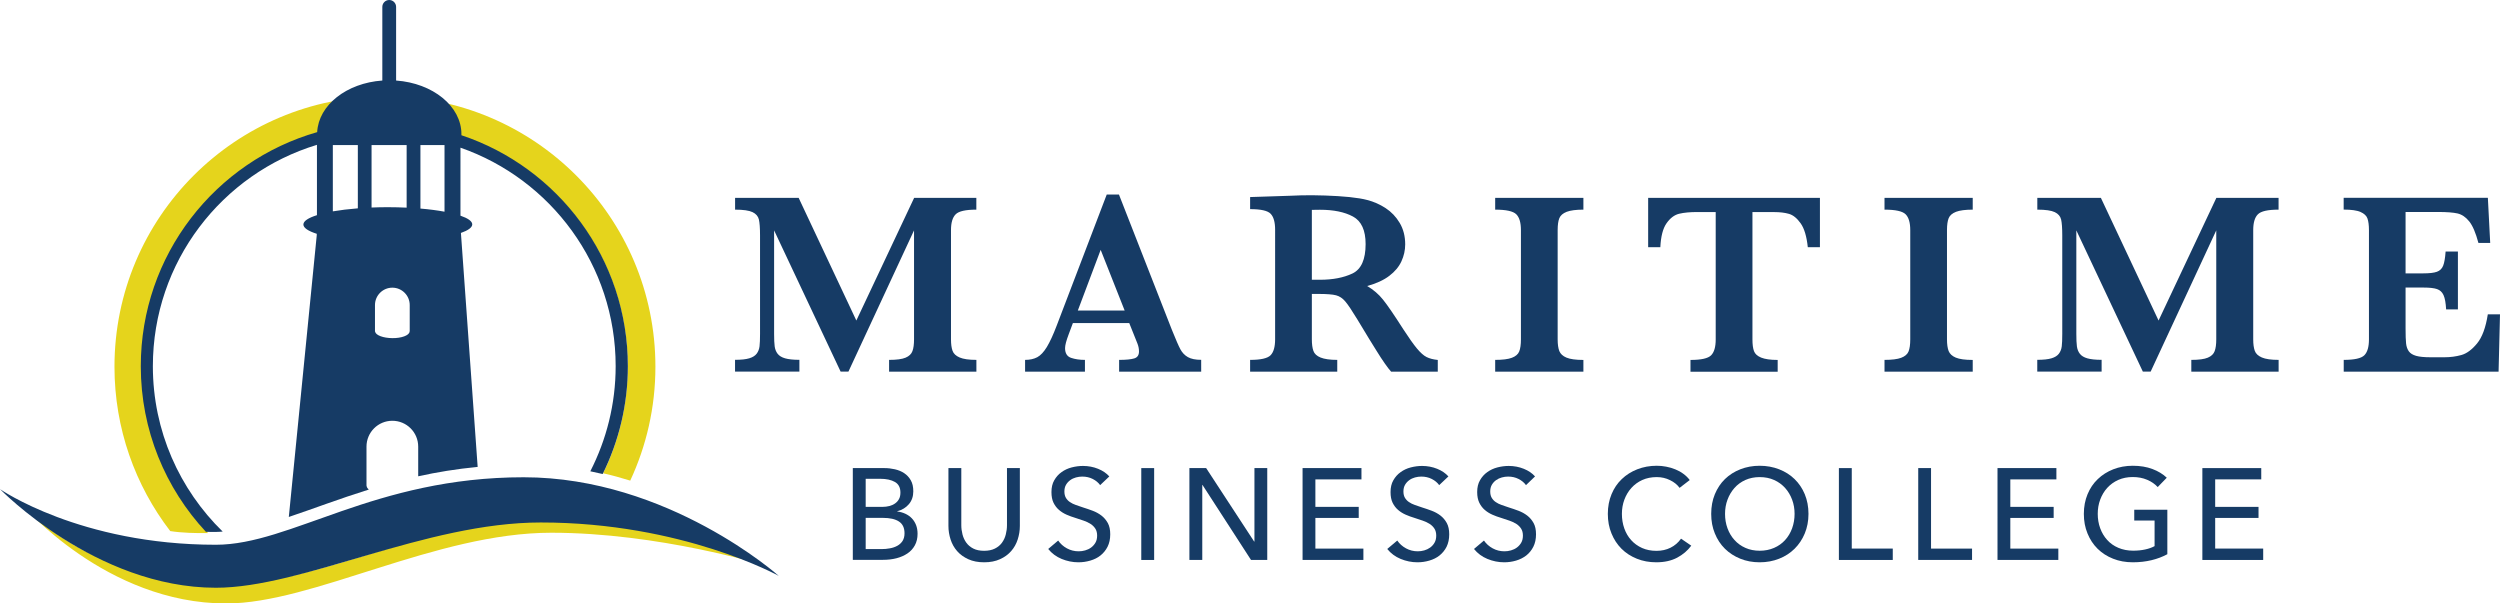 <svg xmlns="http://www.w3.org/2000/svg" xmlns:xlink="http://www.w3.org/1999/xlink" id="Layer_1" x="0px" y="0px" viewBox="0 0 438.96 105.95" style="enable-background:new 0 0 438.96 105.95;" xml:space="preserve"><style type="text/css">	.st0{fill:#E5D41C;}	.st1{fill:#163B65;}</style><g>	<g>		<path class="st0" d="M36.53,93.6c-7.18-7.63-11.59-17.9-11.59-29.21c0-23.55,19.09-42.64,42.64-42.64s42.64,19.09,42.64,42.64   c0,6.71-1.56,13.06-4.32,18.71c1.57,0.35,3.21,0.81,4.76,1.29c2.83-6.08,4.42-12.85,4.42-20c0-26.23-21.26-47.49-47.49-47.49   c-26.23,0-47.49,21.26-47.49,47.49c0,10.86,3.65,20.86,9.79,28.86C31.91,93.57,34.4,93.63,36.53,93.6z"></path>		<g>			<path class="st0" d="M3.9,88.64c0,0,14.72,17.32,35.82,17.32c15.24,0,36.78-12.42,57.09-12.42c18.87,0,37.39,5.71,37.39,5.71    s-19.06-8.14-37.58-8.14c-21.23,0-40.33,11.46-56.91,11.46C15.83,102.57,3.9,88.64,3.9,88.64z"></path>			<path class="st1" d="M0,85.88c0,0,16.8,17.32,37.9,17.32c15.24,0,36.75-11.46,57.06-11.46c24.93,0,41.78,9.38,41.78,9.38    S117.31,83.8,91.95,83.8c-26.21,0-40.86,11.85-54.05,11.85C14.01,95.65,0,85.88,0,85.88z"></path>			<path class="st1" d="M37.9,93.4c0.4,0,0.8-0.04,1.2-0.06c-7.55-7.38-12.26-17.65-12.26-29.04c0-18.33,12.14-33.81,28.81-38.87    v12.35c-1.5,0.47-2.38,1.03-2.38,1.64c0,0.6,0.87,1.16,2.35,1.63c0,0.18,0,0.32-0.01,0.32l-4.9,49.4    c4.24-1.42,8.85-3.19,14.04-4.81c-0.18-0.17-0.32-0.35-0.36-0.54c-0.02-0.03-0.04-0.17-0.04-0.18c0,0,0,0,0,0c0,0,0-0.01,0-0.01    v-6.72c0-0.01,0-0.02,0-0.03c0-0.02,0-0.04,0-0.06c0-2.51,2.03-4.54,4.54-4.54s4.54,2.03,4.54,4.54c0,0.02,0,0.04,0,0.06    c0,0.01,0,0.02,0,0.03v5.12c3.25-0.72,6.72-1.29,10.44-1.65L80.93,40.9c1.26-0.44,1.99-0.96,1.99-1.5c0-0.56-0.76-1.08-2.07-1.53    V25.93c15.86,5.53,27.25,20.61,27.25,38.36c0,6.65-1.62,12.92-4.45,18.46c0.73,0.15,1.45,0.31,2.17,0.48    c2.82-5.71,4.42-12.13,4.42-18.93c0-18.88-12.25-34.9-29.23-40.56c0-0.06,0.01-0.11,0.01-0.17c0-4.93-5.03-8.97-11.47-9.43V1.21    c0-0.66-0.54-1.21-1.21-1.21c-0.66,0-1.21,0.54-1.21,1.21v12.93c-6.27,0.44-11.19,4.3-11.44,9.06    c-17.88,5.12-30.97,21.57-30.97,41.1c0,11.24,4.34,21.46,11.44,29.09C36.72,93.39,37.3,93.4,37.9,93.4z M80.86,41.07    c0,0.24,0,0.44-0.01,0.44C80.85,41.5,80.85,41.31,80.86,41.07z M73.82,25.47h4.23v11.7c-1.24-0.23-2.66-0.42-4.23-0.55V25.47z     M71.94,53.62v4.51c0,0.07-0.01,0.1-0.03,0.13c-0.08,0.63-1.41,1.13-3.04,1.11c-1.58-0.02-2.86-0.5-3-1.11    c-0.01-0.02-0.03-0.12-0.03-0.12c0,0,0,0,0,0c0,0,0,0,0-0.01v-4.51c0-0.01,0-0.01,0-0.02c0-0.01,0-0.02,0-0.04    c0-1.68,1.37-3.05,3.05-3.05s3.05,1.37,3.05,3.05c0,0.01,0,0.02,0,0.04C71.94,53.6,71.94,53.61,71.94,53.62z M65.24,25.47h6.16    v10.99c-1.07-0.05-2.17-0.08-3.31-0.08c-0.98,0-1.93,0.02-2.85,0.06V25.47z M58.44,25.47h4.39v11.11    c-1.62,0.13-3.1,0.31-4.39,0.53V25.47z"></path>		</g>	</g>	<g>		<g>			<path class="st1" d="M171.42,65.26h-15.31v-2.07c1.32,0,2.29-0.13,2.9-0.39c0.62-0.26,1.02-0.65,1.2-1.15    c0.19-0.5,0.28-1.19,0.28-2.06V40.45l-11.52,24.8h-1.37l-11.68-24.8v18.16c0,0.96,0.03,1.7,0.1,2.21    c0.07,0.51,0.24,0.94,0.52,1.3c0.28,0.36,0.72,0.63,1.32,0.8c0.6,0.17,1.43,0.26,2.5,0.26v2.07h-11.3v-2.07    c1.08,0,1.92-0.09,2.51-0.27c0.59-0.18,1.02-0.45,1.29-0.81c0.27-0.36,0.44-0.79,0.5-1.29c0.06-0.5,0.09-1.23,0.09-2.2V41.33    c0-1.29-0.07-2.22-0.2-2.79c-0.14-0.57-0.51-1-1.11-1.29c-0.61-0.29-1.63-0.44-3.07-0.44v-2.07h11.16l10.13,21.54l10.15-21.54    h10.92v2.07c-1.88,0-3.09,0.27-3.63,0.82c-0.55,0.55-0.82,1.47-0.82,2.78v19.18c0,0.83,0.09,1.49,0.27,2    c0.18,0.51,0.6,0.9,1.25,1.18c0.65,0.28,1.63,0.42,2.94,0.42V65.26z"></path>			<path class="st1" d="M210.88,65.26H196.5v-2.07c1.22,0,2.1-0.09,2.66-0.26c0.56-0.17,0.83-0.58,0.83-1.23    c0-0.45-0.09-0.91-0.27-1.37l-1.44-3.6h-9.9l-0.74,1.98c-0.42,1.11-0.63,1.91-0.63,2.41c0,0.9,0.35,1.47,1.05,1.71    c0.7,0.24,1.51,0.36,2.44,0.36v2.07h-10.51v-2.07c0.84,0,1.55-0.16,2.14-0.47c0.59-0.32,1.14-0.91,1.68-1.79    c0.53-0.88,1.11-2.12,1.72-3.73l8.8-23.05h2.14l9.3,23.77c0.68,1.68,1.17,2.82,1.49,3.41c0.32,0.59,0.75,1.05,1.31,1.37    c0.56,0.32,1.34,0.48,2.34,0.48V65.26z M197.47,54.52l-4.21-10.65l-4.01,10.65H197.47z"></path>			<path class="st1" d="M252.43,65.26h-8.17c-0.3-0.33-0.67-0.81-1.11-1.44c-0.44-0.63-0.93-1.37-1.45-2.22    c-0.53-0.85-0.96-1.55-1.31-2.11l-2.07-3.42c-0.93-1.53-1.63-2.58-2.11-3.14c-0.47-0.56-1.01-0.92-1.62-1.08    c-0.61-0.16-1.64-0.24-3.1-0.24h-1.15v7.97c0,0.84,0.09,1.52,0.27,2.03s0.6,0.9,1.27,1.17c0.67,0.27,1.64,0.41,2.92,0.41v2.07    H219.5v-2.07c1.86,0,3.06-0.27,3.59-0.81c0.53-0.54,0.8-1.47,0.8-2.79V40.32c0-1.31-0.26-2.23-0.78-2.78    c-0.52-0.55-1.72-0.82-3.61-0.82V34.6l7.07-0.23c0.54-0.03,1.16-0.05,1.86-0.07c0.7-0.01,1.35-0.02,1.95-0.02    c0.47,0,1.24,0.02,2.32,0.05c1.52,0.05,2.93,0.14,4.25,0.27c1.32,0.14,2.36,0.31,3.13,0.52c1.13,0.29,2.19,0.76,3.21,1.42    c1.01,0.66,1.84,1.53,2.48,2.61c0.64,1.08,0.96,2.33,0.96,3.76c0,1.02-0.22,2.01-0.66,2.97c-0.44,0.96-1.16,1.82-2.14,2.56    c-0.98,0.75-2.28,1.34-3.88,1.78c1.1,0.65,2.03,1.44,2.79,2.4c0.77,0.95,1.97,2.71,3.6,5.26c0.95,1.46,1.73,2.56,2.34,3.3    c0.62,0.74,1.18,1.25,1.7,1.51c0.52,0.26,1.17,0.43,1.97,0.51V65.26z M239.78,42.86c0-2.43-0.74-4.04-2.22-4.84    c-1.48-0.8-3.41-1.19-5.8-1.19c-0.33,0-0.59,0-0.78,0.01c-0.19,0.01-0.4,0.01-0.64,0.01v12.27h1.42c2.27,0,4.17-0.37,5.71-1.1    C239.01,47.28,239.78,45.56,239.78,42.86z"></path>			<path class="st1" d="M278.02,65.26h-15.49v-2.07c1.29,0,2.27-0.12,2.93-0.37c0.66-0.25,1.09-0.62,1.29-1.11    c0.2-0.5,0.3-1.2,0.3-2.12V40.41c0-1.32-0.27-2.25-0.82-2.79c-0.55-0.54-1.78-0.81-3.7-0.81v-2.07h15.49v2.07    c-1.29,0-2.27,0.13-2.93,0.38c-0.66,0.26-1.09,0.63-1.29,1.11c-0.2,0.49-0.3,1.19-0.3,2.11v19.18c0,0.87,0.1,1.55,0.29,2.05    c0.2,0.49,0.61,0.88,1.25,1.15c0.64,0.27,1.63,0.41,2.98,0.41V65.26z"></path>			<path class="st1" d="M319.56,43.4h-2.14c-0.2-1.89-0.61-3.28-1.25-4.18c-0.64-0.9-1.32-1.46-2.06-1.67    c-0.74-0.21-1.58-0.31-2.54-0.31h-3.87v22.35c0,0.89,0.09,1.57,0.27,2.06c0.18,0.49,0.6,0.87,1.26,1.14    c0.66,0.27,1.63,0.41,2.9,0.41v2.07h-15.31v-2.07c1.88,0,3.08-0.27,3.62-0.81c0.54-0.54,0.81-1.47,0.81-2.79V37.23h-3.24    c-1.28,0-2.33,0.1-3.17,0.3c-0.84,0.2-1.58,0.76-2.22,1.67c-0.64,0.91-1,2.31-1.09,4.2h-2.14v-8.66h30.16V43.4z"></path>			<path class="st1" d="M346.38,65.26h-15.49v-2.07c1.29,0,2.27-0.12,2.93-0.37c0.66-0.25,1.09-0.62,1.29-1.11    c0.2-0.5,0.3-1.2,0.3-2.12V40.41c0-1.32-0.27-2.25-0.82-2.79c-0.55-0.54-1.78-0.81-3.7-0.81v-2.07h15.49v2.07    c-1.29,0-2.27,0.13-2.93,0.38c-0.66,0.26-1.09,0.63-1.29,1.11c-0.2,0.49-0.3,1.19-0.3,2.11v19.18c0,0.87,0.1,1.55,0.29,2.05    c0.2,0.49,0.61,0.88,1.25,1.15c0.64,0.27,1.63,0.41,2.98,0.41V65.26z"></path>			<path class="st1" d="M400.07,65.26h-15.31v-2.07c1.32,0,2.29-0.13,2.9-0.39c0.62-0.26,1.02-0.65,1.2-1.15    c0.19-0.5,0.28-1.19,0.28-2.06V40.45l-11.52,24.8h-1.37l-11.68-24.8v18.16c0,0.96,0.03,1.7,0.1,2.21    c0.07,0.51,0.24,0.94,0.52,1.3c0.28,0.36,0.72,0.63,1.32,0.8c0.6,0.17,1.43,0.26,2.5,0.26v2.07h-11.3v-2.07    c1.08,0,1.92-0.09,2.51-0.27c0.59-0.18,1.02-0.45,1.29-0.81c0.27-0.36,0.44-0.79,0.5-1.29c0.06-0.5,0.09-1.23,0.09-2.2V41.33    c0-1.29-0.07-2.22-0.2-2.79c-0.14-0.57-0.51-1-1.11-1.29c-0.61-0.29-1.63-0.44-3.07-0.44v-2.07h11.16l10.13,21.54l10.15-21.54    h10.92v2.07c-1.88,0-3.09,0.27-3.63,0.82c-0.55,0.55-0.82,1.47-0.82,2.78v19.18c0,0.83,0.09,1.49,0.27,2    c0.18,0.51,0.6,0.9,1.25,1.18c0.65,0.28,1.63,0.42,2.94,0.42V65.26z"></path>			<path class="st1" d="M438.96,55.22l-0.25,10.04h-27.19v-2.07c1.88,0,3.08-0.27,3.62-0.81c0.54-0.54,0.81-1.47,0.81-2.79V40.41    c0-0.87-0.09-1.55-0.26-2.04c-0.17-0.49-0.58-0.87-1.22-1.15c-0.64-0.28-1.62-0.42-2.96-0.42v-2.07h25.32l0.41,7.92h-2.07    c-0.47-1.76-1-3.01-1.61-3.77c-0.61-0.76-1.29-1.22-2.05-1.4c-0.76-0.17-1.89-0.26-3.41-0.26h-5.72v10.78h3.11    c1.07,0,1.86-0.09,2.39-0.28c0.53-0.19,0.89-0.54,1.1-1.07s0.35-1.35,0.43-2.48h2.16v10.15h-2.07c-0.06-1.13-0.21-1.96-0.45-2.49    c-0.24-0.53-0.62-0.89-1.14-1.07c-0.52-0.18-1.31-0.27-2.38-0.27h-3.15v7.18c0,1.2,0.03,2.08,0.09,2.63    c0.06,0.56,0.22,1.02,0.48,1.38c0.26,0.37,0.69,0.63,1.28,0.8c0.59,0.17,1.44,0.25,2.53,0.25h2.45c1.04,0,2.02-0.13,2.96-0.39    c0.94-0.26,1.86-0.94,2.76-2.03c0.9-1.09,1.53-2.8,1.89-5.12H438.96z"></path>		</g>		<g>			<path class="st1" d="M149.75,82.19h5.56c0.61,0,1.21,0.07,1.82,0.21c0.61,0.14,1.15,0.36,1.63,0.68    c0.48,0.32,0.87,0.74,1.16,1.25c0.3,0.52,0.44,1.16,0.44,1.94c0,0.89-0.26,1.65-0.77,2.25c-0.52,0.61-1.2,1.03-2.05,1.25v0.04    c0.52,0.06,0.99,0.2,1.43,0.4c0.44,0.21,0.82,0.47,1.14,0.81c0.32,0.33,0.56,0.73,0.74,1.18c0.17,0.45,0.26,0.96,0.26,1.53    c0,0.77-0.16,1.45-0.48,2.03c-0.32,0.58-0.75,1.05-1.3,1.42c-0.55,0.37-1.19,0.65-1.92,0.84c-0.74,0.19-1.52,0.28-2.36,0.28    h-5.31V82.19z M152,89h2.94c0.43,0,0.83-0.05,1.22-0.15c0.39-0.1,0.72-0.25,1.01-0.46c0.29-0.21,0.52-0.46,0.68-0.77    c0.17-0.31,0.25-0.69,0.25-1.13c0-0.87-0.32-1.49-0.96-1.86c-0.64-0.37-1.5-0.56-2.57-0.56H152V89z M152,96.41h2.82    c0.47,0,0.95-0.04,1.42-0.13c0.48-0.08,0.91-0.23,1.3-0.44c0.39-0.21,0.7-0.5,0.93-0.85c0.23-0.36,0.35-0.81,0.35-1.35    c0-0.96-0.33-1.65-0.98-2.07c-0.65-0.43-1.59-0.64-2.83-0.64H152V96.41z"></path>			<path class="st1" d="M172.8,98.73c-1.06,0-1.99-0.18-2.78-0.54c-0.79-0.36-1.44-0.83-1.96-1.42c-0.52-0.59-0.9-1.27-1.15-2.04    c-0.25-0.77-0.38-1.56-0.38-2.38V82.19h2.26v10.02c0,0.55,0.07,1.09,0.21,1.63c0.14,0.54,0.36,1.02,0.67,1.45    c0.31,0.43,0.72,0.77,1.23,1.03c0.51,0.26,1.14,0.39,1.9,0.39c0.74,0,1.37-0.13,1.89-0.39c0.52-0.26,0.93-0.6,1.24-1.03    c0.31-0.43,0.54-0.91,0.67-1.45c0.14-0.54,0.21-1.08,0.21-1.63V82.19h2.26v10.16c0,0.82-0.13,1.61-0.38,2.38    c-0.25,0.77-0.63,1.45-1.15,2.04c-0.52,0.59-1.17,1.07-1.96,1.42C174.79,98.55,173.87,98.73,172.8,98.73z"></path>			<path class="st1" d="M193.17,85.18c-0.32-0.44-0.75-0.8-1.3-1.08c-0.55-0.28-1.16-0.42-1.85-0.42c-0.36,0-0.73,0.05-1.1,0.15    c-0.37,0.1-0.71,0.26-1.01,0.48c-0.3,0.22-0.55,0.49-0.74,0.82c-0.19,0.33-0.28,0.72-0.28,1.17c0,0.44,0.09,0.81,0.26,1.1    c0.17,0.3,0.41,0.55,0.71,0.75c0.3,0.21,0.65,0.38,1.05,0.52c0.4,0.14,0.83,0.29,1.29,0.44c0.55,0.17,1.1,0.36,1.66,0.57    c0.56,0.21,1.07,0.49,1.53,0.84c0.46,0.35,0.83,0.79,1.12,1.31c0.29,0.52,0.43,1.19,0.43,1.99c0,0.84-0.16,1.56-0.47,2.18    c-0.31,0.61-0.73,1.12-1.24,1.53s-1.11,0.7-1.79,0.9c-0.68,0.2-1.37,0.3-2.08,0.3c-1.02,0-2-0.2-2.95-0.59    c-0.95-0.39-1.74-0.98-2.36-1.75l1.75-1.48c0.38,0.56,0.89,1.02,1.53,1.37c0.64,0.35,1.33,0.52,2.07,0.52    c0.38,0,0.76-0.05,1.14-0.16c0.38-0.11,0.73-0.27,1.04-0.5c0.31-0.23,0.56-0.51,0.76-0.85c0.2-0.34,0.3-0.76,0.3-1.24    c0-0.48-0.1-0.89-0.31-1.22c-0.21-0.33-0.48-0.6-0.83-0.83c-0.35-0.23-0.76-0.42-1.22-0.58c-0.46-0.16-0.95-0.32-1.47-0.49    c-0.52-0.15-1.02-0.34-1.53-0.56c-0.5-0.22-0.95-0.5-1.34-0.84c-0.4-0.34-0.71-0.76-0.96-1.26c-0.24-0.5-0.36-1.12-0.36-1.87    c0-0.81,0.16-1.5,0.49-2.07c0.33-0.58,0.75-1.06,1.28-1.43c0.52-0.38,1.12-0.66,1.78-0.83c0.66-0.17,1.32-0.26,1.99-0.26    c0.94,0,1.82,0.17,2.64,0.5c0.82,0.33,1.48,0.78,1.98,1.34L193.17,85.18z"></path>			<path class="st1" d="M202.65,98.32h-2.26V82.19h2.26V98.32z"></path>			<path class="st1" d="M220.21,95.09h0.05V82.19h2.25v16.13h-2.85l-8.52-13.17h-0.04v13.17h-2.26V82.19h2.94L220.21,95.09z"></path>			<path class="st1" d="M230.96,96.32h8.43v2h-10.68V82.19h10.34v1.98h-8.09V89h7.61v1.94h-7.61V96.32z"></path>			<path class="st1" d="M252.7,85.18c-0.32-0.44-0.75-0.8-1.3-1.08c-0.55-0.28-1.16-0.42-1.85-0.42c-0.36,0-0.73,0.05-1.1,0.15    c-0.37,0.1-0.71,0.26-1.01,0.48c-0.3,0.22-0.55,0.49-0.74,0.82c-0.19,0.33-0.28,0.72-0.28,1.17c0,0.44,0.09,0.81,0.26,1.1    c0.18,0.3,0.41,0.55,0.71,0.75c0.3,0.21,0.65,0.38,1.05,0.52c0.4,0.14,0.83,0.29,1.29,0.44c0.55,0.17,1.1,0.36,1.66,0.57    c0.56,0.21,1.07,0.49,1.53,0.84c0.45,0.35,0.83,0.79,1.11,1.31c0.29,0.52,0.43,1.19,0.43,1.99c0,0.84-0.16,1.56-0.46,2.18    c-0.31,0.61-0.73,1.12-1.24,1.53s-1.11,0.7-1.79,0.9c-0.68,0.2-1.37,0.3-2.08,0.3c-1.02,0-2-0.2-2.95-0.59    c-0.95-0.39-1.74-0.98-2.36-1.75l1.76-1.48c0.38,0.56,0.89,1.02,1.53,1.37c0.64,0.35,1.33,0.52,2.07,0.52    c0.38,0,0.76-0.05,1.14-0.16c0.38-0.11,0.72-0.27,1.04-0.5c0.31-0.23,0.57-0.51,0.76-0.85c0.2-0.34,0.3-0.76,0.3-1.24    c0-0.48-0.1-0.89-0.31-1.22c-0.21-0.33-0.48-0.6-0.83-0.83c-0.35-0.23-0.76-0.42-1.22-0.58c-0.46-0.16-0.95-0.32-1.47-0.49    c-0.52-0.15-1.02-0.34-1.53-0.56c-0.5-0.22-0.95-0.5-1.34-0.84c-0.4-0.34-0.71-0.76-0.96-1.26c-0.24-0.5-0.36-1.12-0.36-1.87    c0-0.81,0.16-1.5,0.49-2.07c0.33-0.58,0.75-1.06,1.28-1.43c0.52-0.38,1.11-0.66,1.78-0.83c0.66-0.17,1.32-0.26,1.99-0.26    c0.94,0,1.82,0.17,2.64,0.5c0.82,0.33,1.48,0.78,1.98,1.34L252.7,85.18z"></path>			<path class="st1" d="M267.94,85.18c-0.32-0.44-0.75-0.8-1.3-1.08c-0.55-0.28-1.16-0.42-1.84-0.42c-0.37,0-0.73,0.05-1.1,0.15    c-0.37,0.1-0.71,0.26-1.02,0.48c-0.3,0.22-0.55,0.49-0.74,0.82c-0.19,0.33-0.28,0.72-0.28,1.17c0,0.44,0.09,0.81,0.26,1.1    c0.17,0.3,0.41,0.55,0.7,0.75c0.3,0.21,0.65,0.38,1.05,0.52c0.4,0.14,0.83,0.29,1.29,0.44c0.55,0.17,1.1,0.36,1.66,0.57    c0.56,0.21,1.07,0.49,1.53,0.84c0.46,0.35,0.83,0.79,1.12,1.31c0.29,0.52,0.43,1.19,0.43,1.99c0,0.84-0.16,1.56-0.47,2.18    c-0.31,0.61-0.72,1.12-1.24,1.53c-0.52,0.4-1.11,0.7-1.79,0.9c-0.67,0.2-1.37,0.3-2.08,0.3c-1.02,0-2-0.2-2.95-0.59    c-0.95-0.39-1.74-0.98-2.36-1.75l1.75-1.48c0.38,0.56,0.89,1.02,1.53,1.37c0.64,0.35,1.33,0.52,2.07,0.52    c0.38,0,0.76-0.05,1.14-0.16c0.38-0.11,0.73-0.27,1.04-0.5c0.31-0.23,0.56-0.51,0.76-0.85c0.2-0.34,0.3-0.76,0.3-1.24    c0-0.48-0.1-0.89-0.31-1.22c-0.21-0.33-0.48-0.6-0.83-0.83c-0.35-0.23-0.75-0.42-1.22-0.58c-0.46-0.16-0.95-0.32-1.47-0.49    c-0.52-0.15-1.03-0.34-1.53-0.56c-0.5-0.22-0.95-0.5-1.34-0.84c-0.4-0.34-0.71-0.76-0.96-1.26c-0.24-0.5-0.37-1.12-0.37-1.87    c0-0.81,0.16-1.5,0.49-2.07c0.33-0.58,0.75-1.06,1.28-1.43c0.52-0.38,1.12-0.66,1.78-0.83c0.66-0.17,1.32-0.26,1.99-0.26    c0.94,0,1.82,0.17,2.64,0.5c0.82,0.33,1.48,0.78,1.98,1.34L267.94,85.18z"></path>			<path class="st1" d="M296.96,95.81c-0.64,0.87-1.47,1.57-2.48,2.11c-1.02,0.54-2.24,0.81-3.67,0.81c-1.23,0-2.37-0.21-3.41-0.63    c-1.04-0.42-1.94-1-2.69-1.75s-1.34-1.65-1.76-2.69c-0.43-1.04-0.64-2.18-0.64-3.43c0-1.26,0.22-2.41,0.65-3.45    c0.43-1.04,1.03-1.93,1.8-2.66c0.77-0.74,1.68-1.31,2.72-1.72c1.05-0.41,2.19-0.62,3.42-0.62c0.55,0,1.1,0.05,1.66,0.16    c0.56,0.11,1.1,0.26,1.62,0.48c0.52,0.21,0.99,0.47,1.41,0.79c0.43,0.31,0.79,0.67,1.1,1.08l-1.78,1.37    c-0.4-0.55-0.95-1-1.67-1.35c-0.72-0.36-1.5-0.54-2.34-0.54c-0.94,0-1.79,0.17-2.54,0.51c-0.75,0.34-1.39,0.81-1.92,1.4    c-0.53,0.59-0.94,1.28-1.23,2.06c-0.29,0.78-0.43,1.61-0.43,2.49c0,0.91,0.14,1.76,0.42,2.55c0.28,0.79,0.68,1.48,1.21,2.06    c0.52,0.58,1.16,1.04,1.91,1.38c0.75,0.33,1.59,0.5,2.52,0.5c0.91,0,1.74-0.18,2.48-0.55c0.74-0.37,1.36-0.9,1.84-1.59    L296.96,95.81z"></path>			<path class="st1" d="M317.54,90.23c0,1.25-0.22,2.39-0.65,3.43c-0.43,1.04-1.03,1.94-1.79,2.69c-0.76,0.75-1.66,1.34-2.71,1.75    c-1.05,0.42-2.19,0.63-3.42,0.63c-1.23,0-2.37-0.21-3.4-0.63c-1.04-0.42-1.94-1-2.7-1.75c-0.76-0.75-1.35-1.65-1.77-2.69    c-0.43-1.04-0.64-2.18-0.64-3.43c0-1.26,0.21-2.41,0.64-3.45c0.43-1.04,1.02-1.93,1.77-2.66c0.76-0.74,1.66-1.31,2.7-1.72    c1.04-0.41,2.18-0.62,3.4-0.62c1.23,0,2.37,0.21,3.42,0.62c1.05,0.41,1.95,0.98,2.71,1.72c0.76,0.74,1.36,1.62,1.79,2.66    C317.32,87.82,317.54,88.97,317.54,90.23z M315.1,90.23c0-0.88-0.14-1.71-0.43-2.49c-0.29-0.78-0.7-1.47-1.23-2.06    c-0.53-0.59-1.17-1.06-1.93-1.4c-0.75-0.34-1.6-0.51-2.54-0.51c-0.92,0-1.76,0.17-2.52,0.51c-0.75,0.34-1.39,0.81-1.91,1.4    c-0.52,0.59-0.93,1.28-1.22,2.06c-0.29,0.78-0.43,1.61-0.43,2.49c0,0.9,0.14,1.74,0.43,2.53c0.29,0.79,0.7,1.48,1.23,2.06    c0.53,0.59,1.17,1.05,1.92,1.38c0.74,0.33,1.58,0.5,2.5,0.5c0.93,0,1.77-0.17,2.53-0.5c0.76-0.33,1.41-0.79,1.94-1.38    c0.53-0.58,0.94-1.27,1.23-2.06C314.95,91.97,315.1,91.13,315.1,90.23z"></path>			<path class="st1" d="M325.14,96.32h7.2v2h-9.46V82.19h2.26V96.32z"></path>			<path class="st1" d="M339.06,96.32h7.2v2h-9.45V82.19h2.25V96.32z"></path>			<path class="st1" d="M352.98,96.32h8.43v2h-10.68V82.19h10.34v1.98h-8.09V89h7.61v1.94h-7.61V96.32z"></path>			<path class="st1" d="M378.86,85.52c-0.49-0.53-1.1-0.96-1.86-1.28c-0.75-0.32-1.59-0.48-2.52-0.48c-0.94,0-1.79,0.17-2.55,0.51    c-0.76,0.34-1.4,0.81-1.94,1.4c-0.53,0.59-0.94,1.28-1.23,2.06c-0.29,0.78-0.43,1.61-0.43,2.49c0,0.9,0.14,1.74,0.43,2.53    c0.29,0.79,0.7,1.48,1.23,2.06c0.53,0.59,1.18,1.05,1.96,1.38c0.78,0.33,1.64,0.5,2.6,0.5c0.76,0,1.46-0.07,2.1-0.21    c0.64-0.14,1.19-0.33,1.66-0.59v-4.49h-3.57V89.5h5.81v7.81c-0.85,0.46-1.78,0.81-2.78,1.05c-1,0.24-2.1,0.37-3.28,0.37    c-1.26,0-2.42-0.21-3.47-0.63c-1.06-0.42-1.96-1-2.72-1.75c-0.76-0.75-1.35-1.65-1.77-2.69c-0.43-1.04-0.64-2.18-0.64-3.43    c0-1.26,0.22-2.41,0.65-3.45c0.43-1.04,1.03-1.93,1.8-2.66c0.77-0.74,1.68-1.31,2.72-1.72c1.05-0.41,2.19-0.62,3.42-0.62    c1.29,0,2.44,0.19,3.45,0.57c1.01,0.38,1.85,0.89,2.52,1.53L378.86,85.52z"></path>			<path class="st1" d="M388.95,96.32h8.43v2H386.7V82.19h10.34v1.98h-8.09V89h7.61v1.94h-7.61V96.32z"></path>		</g>	</g></g></svg>